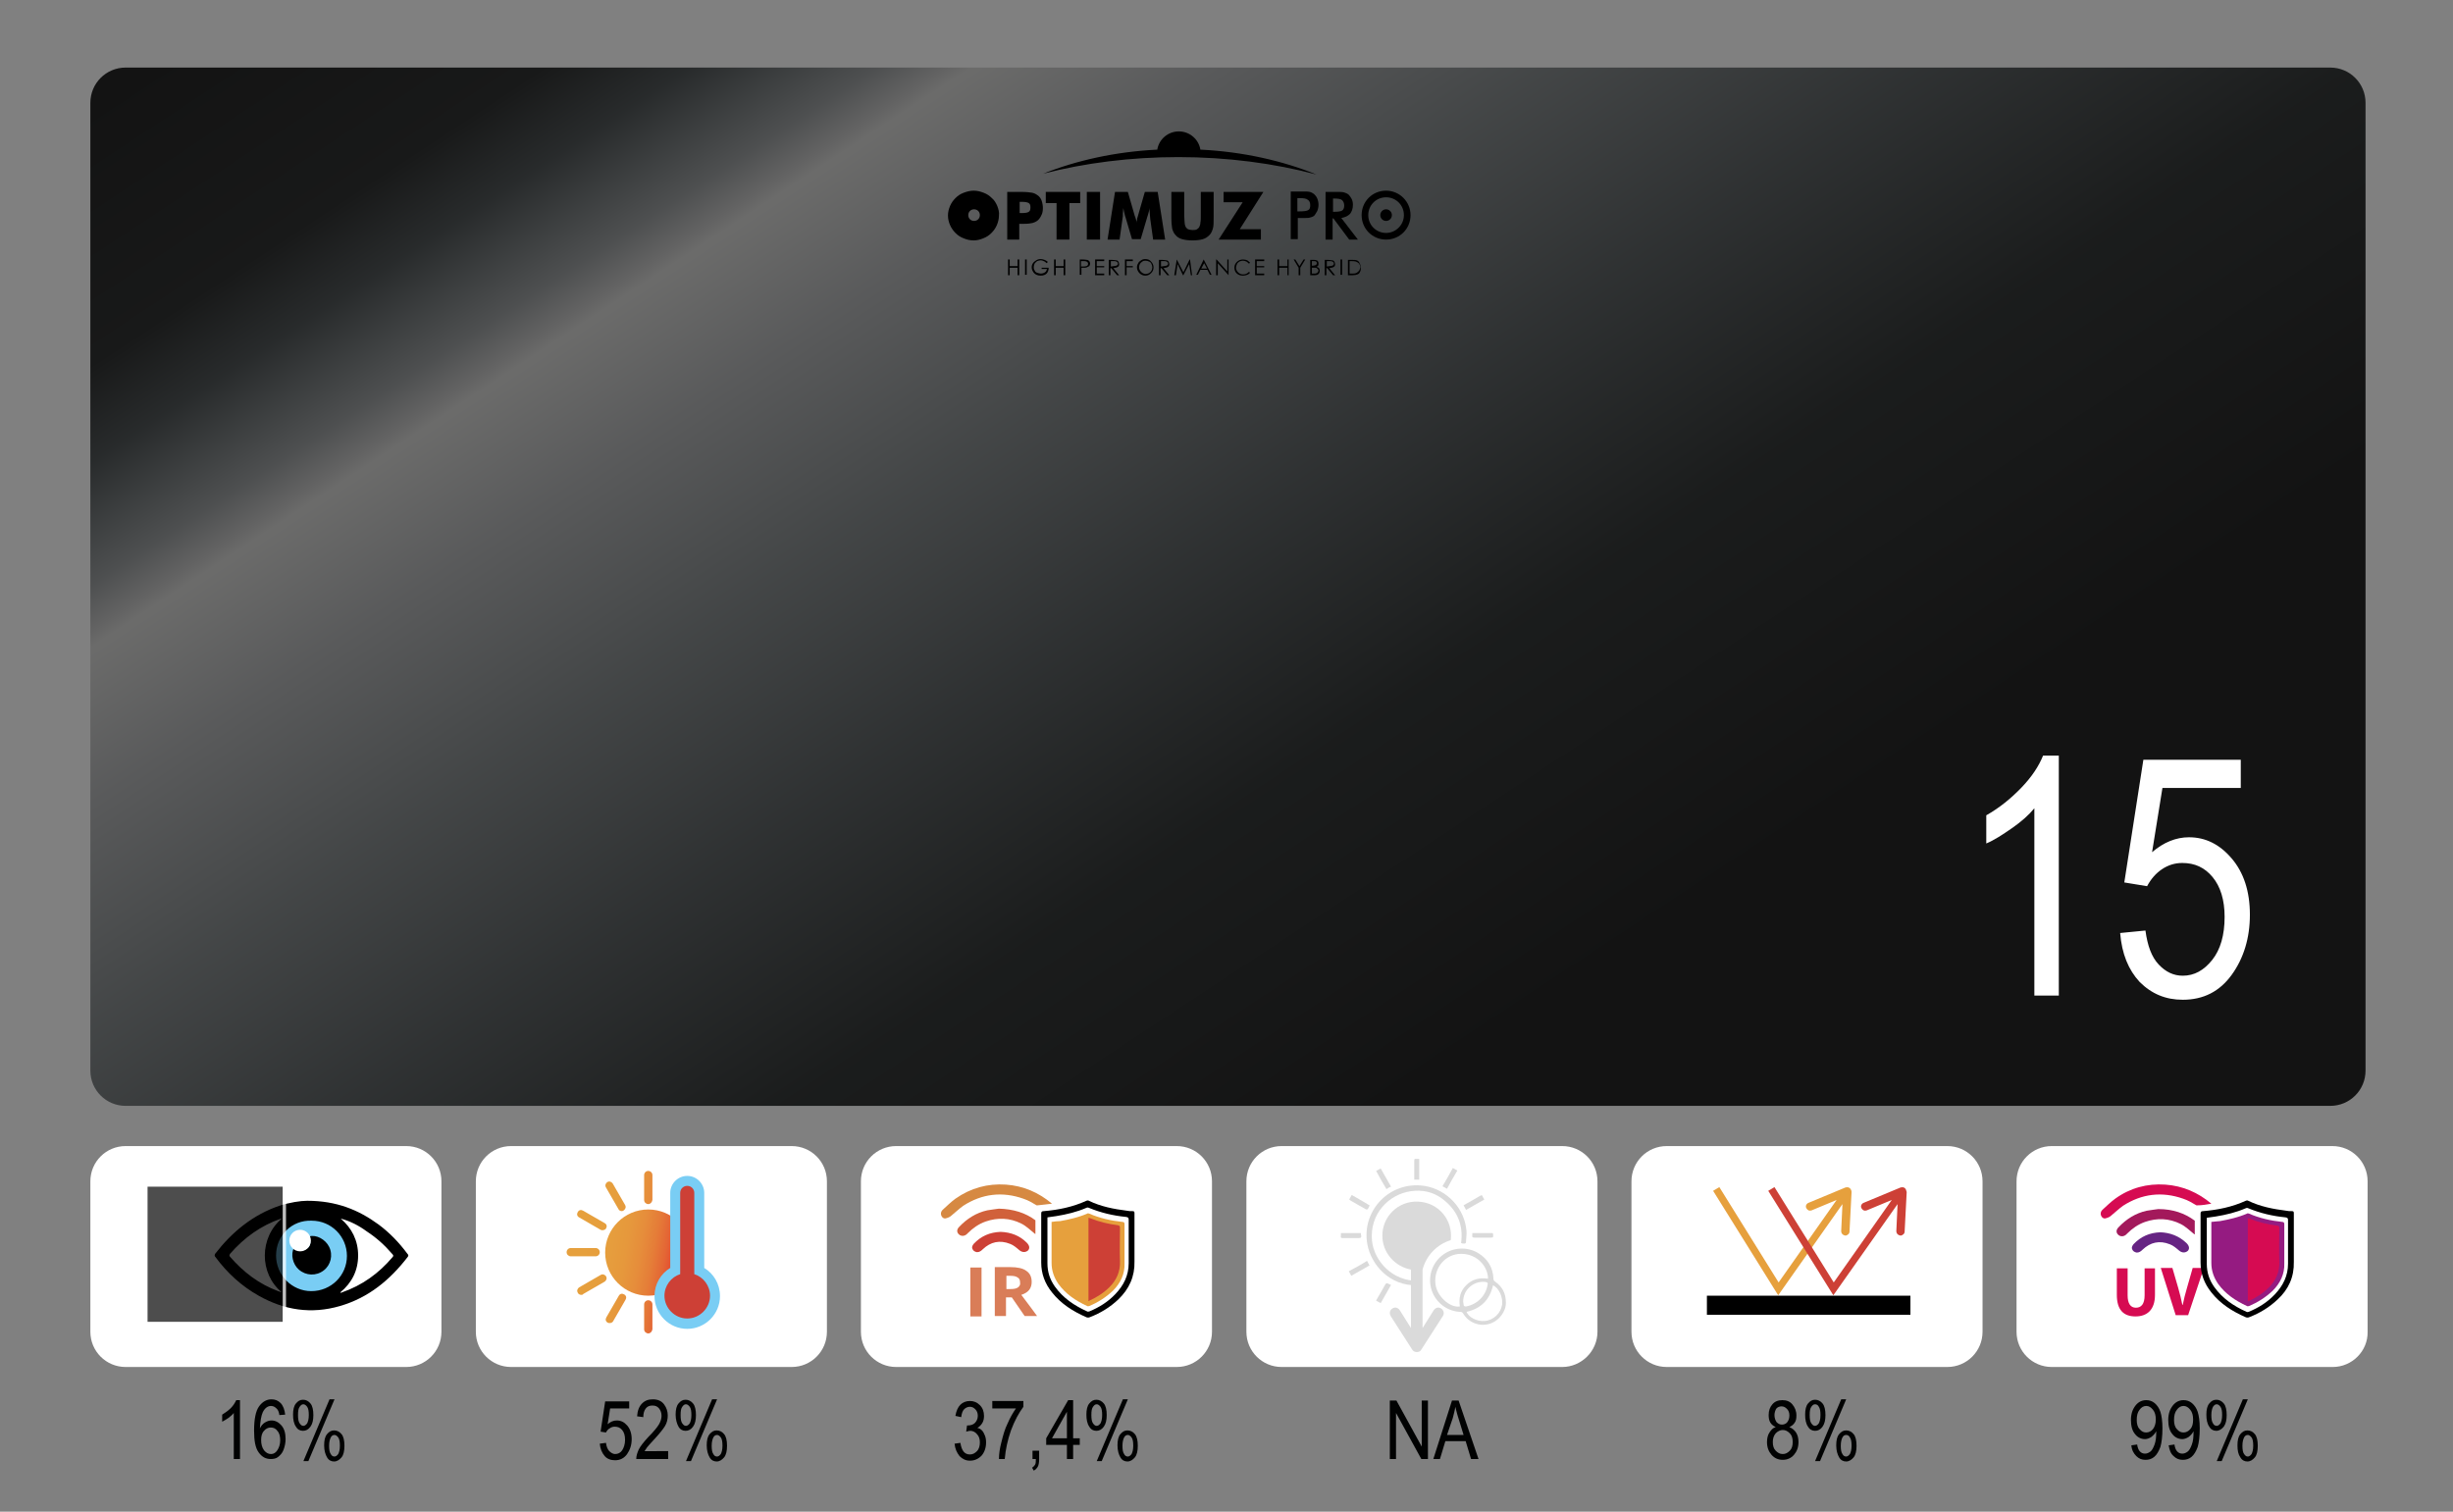 <?xml version="1.0" encoding="utf-8"?>
<!-- Generator: Adobe Illustrator 28.0.0, SVG Export Plug-In . SVG Version: 6.00 Build 0)  -->
<svg version="1.1" id="Laag_1" xmlns="http://www.w3.org/2000/svg" xmlns:xlink="http://www.w3.org/1999/xlink" x="0px" y="0px"
	 viewBox="0 0 591.8 364.7" style="enable-background:new 0 0 591.8 364.7;" xml:space="preserve">
<rect x="0" y="0" width="591.8" height="364.7" fill="#808080" stroke="none"/>
<style type="text/css">
	.st0{fill:#FFFFFF;}
	.st1{fill:url(#SVGID_1_);}
	.st2{fill:url(#SVGID_00000028285950182995331920000005122826254073295489_);}
	.st3{fill:url(#SVGID_00000009589343145252369430000013729631175013420475_);}
	.st4{fill:url(#SVGID_00000000192756563596849860000013432256884141956484_);}
	.st5{fill:url(#SVGID_00000045594785143799688680000005381439495445738164_);}
	.st6{fill:url(#SVGID_00000078033975278754510170000016421627394131048370_);}
	.st7{fill:url(#SVGID_00000063599676430662051230000002648946220627641518_);}
	.st8{fill:url(#SVGID_00000177457594584295965800000014048316596076389003_);}
	.st9{fill:url(#SVGID_00000085249116367539509310000011254741867898130817_);}
	.st10{fill:url(#SVGID_00000057862035909432545120000000870297873514334882_);}
	.st11{fill:url(#SVGID_00000018196520977975394880000001259608007077571989_);}
	.st12{fill:url(#SVGID_00000066506642645964695620000000476298548803194301_);}
	.st13{fill:url(#SVGID_00000110433901809165580280000001150593636197889459_);}
	.st14{fill:#DADADA;}
	.st15{fill:#79CDF4;}
	.st16{opacity:0.75;}
	.st17{opacity:0.93;}
	.st18{fill:#D60B52;}
	.st19{fill:#A3195B;}
	.st20{fill:#662483;}
	.st21{fill:#951B81;}
	.st22{fill:#E6A03D;}
	.st23{fill:#CD4036;}
	.st24{opacity:0.95;fill:url(#SVGID_00000052084208549605954550000015492146944124359347_);}
	.st25{fill:url(#SVGID_00000000211580920077437700000000667874289560265913_);}
	.st26{fill:url(#SVGID_00000183952379687893190280000012533561175734062251_);}
	.st27{fill:url(#SVGID_00000105425331580545294550000012995555134231971722_);}
	.st28{fill:url(#SVGID_00000026126962408675565440000013911098657629310124_);}
	.st29{fill:url(#SVGID_00000183933304111371604220000014452670578236029615_);}
	.st30{fill:url(#SVGID_00000147180826961318912390000013429421069149339808_);}
	.st31{fill:url(#SVGID_00000072988871891296172190000007113707039963033516_);}
	.st32{fill:url(#SVGID_00000000185857951865425740000005170098032209609150_);}
	.st33{fill:#D97D58;}
	.st34{fill:#D68942;}
	.st35{fill:#D1613B;}
	.st36{opacity:0.85;fill:url(#SVGID_00000000187638744235326070000001312955854239157182_);}
	.st37{fill:#010202;}
	.st38{fill:url(#SVGID_00000047778121445171704300000003764243509104096133_);}
	.st39{fill:url(#SVGID_00000136411457325580432720000002337489048271256708_);}
	.st40{fill:url(#SVGID_00000003797714440787299690000001574231927643155619_);}
	.st41{fill:url(#SVGID_00000055677721357949545490000013807413817988823450_);}
	.st42{fill:url(#SVGID_00000011733805233485873020000002764422949917708957_);}
	.st43{fill:url(#SVGID_00000023248782636134027520000000019004852080846722_);}
	.st44{fill:url(#SVGID_00000051383437857338302960000009886697111347413134_);}
	.st45{fill:url(#SVGID_00000127730942421689382070000002613842063367286704_);}
</style>
<path class="st0" d="M376.9,329.8h-67.7c-4.7,0-8.5-3.8-8.5-8.5V285c0-4.7,3.8-8.5,8.5-8.5h67.7c4.7,0,8.5,3.8,8.5,8.5v36.3
	C385.4,326,381.5,329.8,376.9,329.8z"/>
<g>
	<path class="st14" d="M342.4,279.6c0,1.7,0,3.3,0,5c-0.4,0-0.8,0-1.2,0c0-0.2,0-0.3,0-0.5c0-1.3,0-2.7,0-4c0-0.2,0-0.3,0.1-0.5
		C341.6,279.6,342,279.6,342.4,279.6z"/>
	<path class="st14" d="M334.5,286.9c-0.9-1.5-1.7-2.9-2.5-4.4c0.4-0.2,0.7-0.4,1.1-0.6c0.8,1.5,1.7,2.9,2.5,4.4
		C335.2,286.4,334.9,286.6,334.5,286.9z"/>
	<path class="st14" d="M349.1,286.8c-0.4-0.2-0.7-0.4-1.1-0.6c0.9-1.5,1.7-2.9,2.5-4.4c0.4,0.2,0.7,0.4,1.1,0.6
		C350.7,283.9,349.9,285.3,349.1,286.8z"/>
	<path class="st14" d="M325.5,289.4c0.2-0.4,0.4-0.7,0.6-1.1c1.5,0.8,2.9,1.7,4.3,2.5c0,0.1,0,0.1,0,0.1c-0.5,1.1-0.5,1.1-1.5,0.5
		c-1-0.6-2-1.1-3-1.7C325.8,289.6,325.7,289.5,325.5,289.4z"/>
	<path class="st14" d="M329.8,304.2c0.2,0.4,0.4,0.7,0.6,1.1c-1.5,0.8-2.9,1.7-4.4,2.5c-0.2-0.4-0.4-0.7-0.6-1.1
		C326.9,305.9,328.4,305.1,329.8,304.2z"/>
	<path class="st14" d="M335.6,310c-0.8,1.5-1.7,2.9-2.5,4.4c-0.4-0.2-0.7-0.4-1.1-0.6c0.1-0.2,0.1-0.3,0.2-0.4
		c0.7-1.2,1.4-2.4,2-3.5c0.2-0.3,0.4-0.4,0.7-0.2C335.1,309.8,335.3,309.9,335.6,310z"/>
	<path class="st14" d="M353.7,291.9c-0.2-0.4-0.4-0.7-0.6-1.1c0.5-0.3,1-0.6,1.4-0.8c0.9-0.5,1.7-1,2.6-1.5c0.3-0.2,0.5-0.2,0.6,0.2
		c0.1,0.2,0.3,0.5,0.4,0.7C356.6,290.2,355.2,291.1,353.7,291.9z"/>
	<path class="st14" d="M328.3,297.5c0.2,1.2,0.2,1.2-0.9,1.2c-1.1,0-2.3,0-3.4,0c-0.5,0-0.6-0.1-0.5-0.6c0-0.2,0-0.4,0-0.6
		C325,297.5,326.7,297.5,328.3,297.5z"/>
	<path class="st14" d="M342.3,311.5c0,1.7,0,3.3,0,5c-0.4,0-0.7,0-1.1,0c0-0.2,0-0.3,0-0.5c0-1.3,0-2.6,0-3.9c0-0.5,0.1-0.7,0.6-0.6
		C341.9,311.6,342.1,311.5,342.3,311.5z"/>
	<path class="st14" d="M355.2,297.5c1.7,0,3.3,0,4.9,0c0,0.1,0.1,0.1,0.1,0.1c0.1,1,0.1,1-0.9,1c-1.2,0-2.3,0-3.5,0
		c-0.5,0-0.7-0.1-0.6-0.6C355.2,297.9,355.2,297.8,355.2,297.5z"/>
</g>
<path class="st14" d="M353.7,296.2c-0.8-5.5-5.5-9.8-11-10.2c-8-0.6-14.3,6.5-12.8,14.3c0.9,4.7,5.2,10,12.1,9.8V309
	c-6,0.1-10.5-4.7-11-9.7c-0.6-6.4,4-11.1,9.3-11.9c2.7-0.4,5.3,0.1,7.5,1.7c3.7,2.7,5.3,6.3,4.7,10.8c0.2,0,0.3,0.1,0.3,0.1
	c0.8,0.1,0.9,0,0.9-0.7C353.8,298.2,353.9,297.2,353.7,296.2z"/>
<path class="st14" d="M343.2,306.3c0.9-3.4,3.5-6.1,6.8-7.1c0.6-4.8-2.9-9.1-7.9-9.3c-4.8-0.2-8.6,3.6-8.6,8.2
	c0,4.2,3.1,7.5,6.9,8.2v14.1l-2.7-4.3c-0.2-0.3-0.5-0.5-0.8-0.6c-0.3-0.1-0.7,0-1,0.2c-0.4,0.2-0.6,0.7-0.6,1.1
	c0,0.2,0.1,0.5,0.2,0.7l5.2,8.1c0.2,0.4,0.7,0.6,1.1,0.6c0.5,0,0.9-0.2,1.1-0.6l5.2-8.1c0.4-0.6,0.2-1.4-0.4-1.8
	c-0.3-0.2-0.7-0.3-1-0.2c-0.3,0.1-0.6,0.3-0.8,0.6l-2.7,4.3L343.2,306.3C343.1,306.3,343.2,306.3,343.2,306.3z"/>
<path class="st14" d="M363.3,314.2c0.1,2.1-1.6,4.5-4,5.2c-2.4,0.7-5-0.3-6.3-2.5c-0.2-0.3-0.4-0.4-0.7-0.4
	c-3.1-0.1-5.9-2.2-6.9-5.2c-1-3.1,0-6.4,2.5-8.4c2.5-2,6-2.2,8.7-0.6c2.3,1.4,3.6,3.5,3.7,6.2c0,0.3,0.1,0.5,0.4,0.7
	C362.4,310.4,363.3,312,363.3,314.2z M359,308.5c0-2.7-2.4-6-6.5-6c-3.8,0-6.6,3.4-6.2,7.2c0.3,3,3.5,5.9,5.9,5.5
	c-0.3-2,0.1-3.7,1.5-5.1C355.2,308.6,356.9,308.2,359,308.5z M360.2,310.1c-0.8,3.5-2.9,5.6-6.4,6.4c0.5,1.3,2.6,2.4,4.4,2.2
	c2.2-0.2,3.9-1.9,4.2-4C362.6,312.9,361.6,310.7,360.2,310.1z M353,314c0,0.2,0.1,0.5,0.1,0.7c0,0.4,0.2,0.5,0.6,0.5
	c2.7-0.5,4.8-2.6,5.2-5.3c0.1-0.4-0.1-0.5-0.4-0.6C355.6,308.9,353,311.1,353,314z"/>
<linearGradient id="SVGID_1_" gradientUnits="userSpaceOnUse" x1="159.423" y1="-66.224" x2="365.757" y2="247.042">
	<stop  offset="0" style="stop-color:#000000"/>
	<stop  offset="0.142" style="stop-color:#060707"/>
	<stop  offset="0.194" style="stop-color:#191C1D"/>
	<stop  offset="0.23" style="stop-color:#313435"/>
	<stop  offset="0.26" style="stop-color:#454748"/>
	<stop  offset="0.285" style="stop-color:#5E5E5E"/>
	<stop  offset="0.294" style="stop-color:#686867"/>
	<stop  offset="0.376" style="stop-color:#535455"/>
	<stop  offset="0.497" style="stop-color:#393C3D"/>
	<stop  offset="0.63" style="stop-color:#212425"/>
	<stop  offset="0.783" style="stop-color:#090B0B"/>
	<stop  offset="1" style="stop-color:#000000"/>
</linearGradient>
<path style="opacity:0.85;fill:url(#SVGID_1_);" d="M562.2,16.3H30.3c-4.7,0-8.5,3.8-8.5,8.5v233.5c0,4.7,3.8,8.5,8.5,8.5h531.9
	c4.7,0,8.5-3.8,8.5-8.5V24.8C570.7,20.1,566.9,16.3,562.2,16.3z"/>
<path class="st0" d="M98,329.8H30.3c-4.7,0-8.5-3.8-8.5-8.5V285c0-4.7,3.8-8.5,8.5-8.5H98c4.7,0,8.5,3.8,8.5,8.5v36.3
	C106.5,326,102.7,329.8,98,329.8z"/>
<path class="st0" d="M191,329.8h-67.7c-4.7,0-8.5-3.8-8.5-8.5V285c0-4.7,3.8-8.5,8.5-8.5H191c4.7,0,8.5,3.8,8.5,8.5v36.3
	C199.5,326,195.7,329.8,191,329.8z"/>
<path class="st0" d="M469.8,329.8h-67.7c-4.7,0-8.5-3.8-8.5-8.5V285c0-4.7,3.8-8.5,8.5-8.5h67.7c4.7,0,8.5,3.8,8.5,8.5v36.3
	C478.3,326,474.5,329.8,469.8,329.8z"/>
<path class="st0" d="M562.8,329.8H495c-4.7,0-8.5-3.8-8.5-8.5V285c0-4.7,3.8-8.5,8.5-8.5h67.7c4.7,0,8.5,3.8,8.5,8.5v36.3
	C571.3,326,567.4,329.8,562.8,329.8z"/>
<g>
	<g>
		<path class="st37" d="M57.8,352h-1.4v-11.1c-0.3,0.4-0.8,0.8-1.3,1.2c-0.6,0.4-1.1,0.7-1.5,0.9v-1.7c0.8-0.5,1.5-1,2.1-1.6
			c0.6-0.6,1-1.3,1.3-1.9h0.9V352z"/>
		<path class="st37" d="M68.8,341.3l-1.4,0.1c-0.1-0.7-0.3-1.2-0.6-1.5c-0.4-0.4-0.8-0.7-1.4-0.7c-0.8,0-1.5,0.5-2,1.5
			c-0.4,0.9-0.6,2.2-0.7,3.9c0.3-0.6,0.7-1.1,1.2-1.4c0.5-0.3,1-0.5,1.6-0.5c0.9,0,1.7,0.4,2.4,1.2s1,1.9,1,3.3
			c0,0.9-0.2,1.8-0.5,2.6c-0.3,0.8-0.8,1.3-1.3,1.7c-0.5,0.4-1.1,0.5-1.8,0.5c-1.2,0-2.1-0.5-2.9-1.6c-0.8-1.1-1.1-2.8-1.1-5.3
			c0-2.7,0.4-4.7,1.2-5.8s1.8-1.7,3-1.7c0.9,0,1.6,0.3,2.2,0.9S68.7,340.2,68.8,341.3z M63,347.4c0,1,0.2,1.8,0.7,2.5
			c0.5,0.6,1,0.9,1.7,0.9c0.6,0,1.1-0.3,1.5-0.9c0.4-0.6,0.7-1.4,0.7-2.4c0-1-0.2-1.8-0.7-2.3c-0.4-0.6-1-0.8-1.6-0.8
			c-0.6,0-1.2,0.3-1.6,0.8C63.2,345.7,63,346.5,63,347.4z"/>
		<path class="st37" d="M70.7,341.3c0-1.2,0.2-2.1,0.7-2.7s1-0.9,1.7-0.9c0.7,0,1.3,0.3,1.8,0.9s0.7,1.6,0.7,2.8
			c0,1.2-0.2,2.1-0.7,2.8s-1.1,1-1.8,1c-0.7,0-1.3-0.3-1.7-1C70.9,343.5,70.7,342.5,70.7,341.3z M73.2,338.8c-0.4,0-0.6,0.2-0.9,0.6
			s-0.4,1-0.4,2c0,0.9,0.1,1.6,0.4,2s0.5,0.6,0.9,0.6c0.3,0,0.6-0.2,0.9-0.6c0.2-0.4,0.4-1,0.4-2c0-0.9-0.1-1.6-0.4-2
			C73.8,339,73.5,338.8,73.2,338.8z M73.2,352.5l6.3-14.9h1.2l-6.3,14.9H73.2z M78.2,348.7c0-1.2,0.2-2.1,0.7-2.7s1-0.9,1.7-0.9
			c0.7,0,1.3,0.3,1.8,0.9c0.5,0.6,0.7,1.6,0.7,2.8c0,1.2-0.2,2.2-0.7,2.8c-0.5,0.6-1.1,1-1.8,1c-0.7,0-1.3-0.3-1.7-1
			S78.2,350,78.2,348.7z M80.7,346.2c-0.4,0-0.7,0.2-0.9,0.6c-0.2,0.4-0.4,1-0.4,2c0,0.9,0.1,1.6,0.4,2c0.2,0.4,0.5,0.6,0.9,0.6
			c0.3,0,0.6-0.2,0.9-0.6c0.2-0.4,0.4-1,0.4-2c0-0.9-0.1-1.6-0.4-2C81.3,346.4,81,346.2,80.7,346.2z"/>
	</g>
</g>
<g>
	<g>
		<path class="st37" d="M144.7,348.3l1.5-0.2c0.1,0.9,0.4,1.6,0.8,2c0.4,0.4,0.9,0.7,1.4,0.7c0.7,0,1.3-0.3,1.7-0.9s0.7-1.5,0.7-2.5
			c0-1-0.2-1.8-0.7-2.4c-0.5-0.6-1.1-0.8-1.8-0.8c-0.4,0-0.8,0.1-1.2,0.4c-0.4,0.2-0.7,0.6-0.9,1l-1.3-0.2l1.1-7.3h5.8v1.7h-4.6
			l-0.6,3.8c0.7-0.6,1.4-0.9,2.2-0.9c1,0,1.8,0.4,2.5,1.2c0.7,0.8,1.1,1.9,1.1,3.3c0,1.4-0.4,2.6-1.1,3.6c-0.7,1-1.7,1.5-2.9,1.5
			c-1,0-1.9-0.3-2.5-1C145.2,350.5,144.8,349.5,144.7,348.3z"/>
		<path class="st37" d="M161.2,350.3v1.7h-7.7c0-0.7,0.2-1.4,0.6-2.3c0.4-0.8,1.2-1.8,2.3-3c1.3-1.3,2.2-2.4,2.6-3.1
			c0.4-0.7,0.6-1.4,0.6-2c0-0.7-0.2-1.3-0.6-1.8c-0.4-0.5-0.9-0.7-1.6-0.7c-0.7,0-1.2,0.2-1.6,0.7c-0.4,0.5-0.6,1.2-0.6,2.1
			l-1.5-0.2c0.1-1.4,0.5-2.4,1.2-3.1c0.7-0.7,1.5-1,2.6-1c1.2,0,2.1,0.4,2.7,1.2c0.6,0.8,0.9,1.7,0.9,2.7c0,0.9-0.2,1.8-0.7,2.6
			c-0.5,0.8-1.4,1.9-2.7,3.3c-0.8,0.9-1.4,1.5-1.6,1.8s-0.4,0.6-0.6,0.9H161.2z"/>
		<path class="st37" d="M163,341.3c0-1.2,0.2-2.1,0.7-2.7s1-0.9,1.7-0.9c0.7,0,1.3,0.3,1.8,0.9s0.7,1.6,0.7,2.8
			c0,1.2-0.2,2.1-0.7,2.8s-1.1,1-1.8,1c-0.7,0-1.3-0.3-1.7-1C163.3,343.5,163,342.5,163,341.3z M165.5,338.8c-0.4,0-0.6,0.2-0.9,0.6
			s-0.4,1-0.4,2c0,0.9,0.1,1.6,0.4,2s0.5,0.6,0.9,0.6c0.3,0,0.6-0.2,0.9-0.6c0.2-0.4,0.4-1,0.4-2c0-0.9-0.1-1.6-0.4-2
			C166.1,339,165.8,338.8,165.5,338.8z M165.5,352.5l6.3-14.9h1.2l-6.3,14.9H165.5z M170.5,348.7c0-1.2,0.2-2.1,0.7-2.7
			s1-0.9,1.7-0.9c0.7,0,1.3,0.3,1.8,0.9c0.5,0.6,0.7,1.6,0.7,2.8c0,1.2-0.2,2.2-0.7,2.8c-0.5,0.6-1.1,1-1.8,1c-0.7,0-1.3-0.3-1.7-1
			S170.5,350,170.5,348.7z M173,346.2c-0.4,0-0.7,0.2-0.9,0.6c-0.2,0.4-0.4,1-0.4,2c0,0.9,0.1,1.6,0.4,2c0.2,0.4,0.5,0.6,0.9,0.6
			c0.3,0,0.6-0.2,0.9-0.6c0.2-0.4,0.4-1,0.4-2c0-0.9-0.1-1.6-0.4-2C173.6,346.4,173.3,346.2,173,346.2z"/>
	</g>
</g>
<g>
	<g>
		<path class="st37" d="M230.3,348.3l1.4-0.2c0.3,1.9,1,2.8,2.3,2.8c0.7,0,1.2-0.3,1.7-0.8s0.7-1.3,0.7-2.1c0-0.8-0.2-1.5-0.7-2
			c-0.4-0.5-1-0.8-1.6-0.8c-0.3,0-0.6,0.1-1,0.2l0.2-1.5l0.2,0c0.7,0,1.3-0.2,1.7-0.6s0.7-1,0.7-1.7c0-0.7-0.2-1.2-0.6-1.6
			c-0.4-0.4-0.8-0.6-1.3-0.6c-0.5,0-1,0.2-1.4,0.6c-0.4,0.4-0.6,1.1-0.7,1.9l-1.4-0.3c0.2-1.2,0.6-2.1,1.2-2.7
			c0.6-0.6,1.4-0.9,2.3-0.9c0.9,0,1.7,0.3,2.4,1c0.7,0.7,1,1.6,1,2.6c0,0.6-0.1,1.2-0.4,1.7c-0.3,0.5-0.7,0.9-1.2,1.2
			c0.5,0.1,0.8,0.3,1.1,0.6s0.5,0.7,0.7,1.2c0.2,0.5,0.3,1,0.3,1.7c0,1.3-0.4,2.4-1.1,3.2c-0.8,0.8-1.7,1.2-2.8,1.2
			c-1,0-1.8-0.4-2.5-1.1C230.8,350.4,230.4,349.5,230.3,348.3z"/>
		<path class="st37" d="M239.4,339.7V338h7.5v1.4c-1.1,1.5-2.1,3.3-3,5.7c-0.8,2.3-1.3,4.6-1.5,6.9H241c0-1.2,0.2-2.6,0.6-4.1
			c0.4-1.6,0.8-3.1,1.5-4.5c0.6-1.4,1.3-2.6,2-3.6H239.4z"/>
		<path class="st37" d="M249.1,352v-2h1.6v2c0,0.8-0.1,1.4-0.3,1.8c-0.2,0.4-0.6,0.8-1,1l-0.4-0.7c0.3-0.2,0.5-0.4,0.7-0.7
			s0.2-0.8,0.2-1.4H249.1z"/>
		<path class="st37" d="M257.4,352v-3.4h-5V347l5.3-9.2h1.2v9.2h1.6v1.6h-1.6v3.4H257.4z M257.4,347v-6.4l-3.6,6.4H257.4z"/>
		<path class="st37" d="M262.1,341.3c0-1.2,0.2-2.1,0.7-2.7s1-0.9,1.7-0.9c0.7,0,1.3,0.3,1.8,0.9s0.7,1.6,0.7,2.8
			c0,1.2-0.2,2.1-0.7,2.8s-1.1,1-1.8,1c-0.7,0-1.3-0.3-1.7-1C262.3,343.5,262.1,342.5,262.1,341.3z M264.6,338.8
			c-0.4,0-0.6,0.2-0.9,0.6s-0.4,1-0.4,2c0,0.9,0.1,1.6,0.4,2s0.5,0.6,0.9,0.6c0.3,0,0.6-0.2,0.9-0.6c0.2-0.4,0.4-1,0.4-2
			c0-0.9-0.1-1.6-0.4-2C265.2,339,264.9,338.8,264.6,338.8z M264.6,352.5l6.3-14.9h1.2l-6.3,14.9H264.6z M269.6,348.7
			c0-1.2,0.2-2.1,0.7-2.7s1-0.9,1.7-0.9c0.7,0,1.3,0.3,1.8,0.9c0.5,0.6,0.7,1.6,0.7,2.8c0,1.2-0.2,2.2-0.7,2.8c-0.5,0.6-1.1,1-1.8,1
			c-0.7,0-1.3-0.3-1.7-1S269.6,350,269.6,348.7z M272.1,346.2c-0.4,0-0.7,0.2-0.9,0.6c-0.2,0.4-0.4,1-0.4,2c0,0.9,0.1,1.6,0.4,2
			c0.2,0.4,0.5,0.6,0.9,0.6c0.3,0,0.6-0.2,0.9-0.6c0.2-0.4,0.4-1,0.4-2c0-0.9-0.1-1.6-0.4-2C272.7,346.4,272.4,346.2,272.1,346.2z"
			/>
	</g>
</g>
<g>
	<g>
		<path class="st37" d="M335.3,352v-14.1h1.6L343,349v-11.1h1.5V352h-1.6l-6.1-11.1V352H335.3z"/>
		<path class="st37" d="M345.8,352l4.5-14.1h1.6l4.8,14.1h-1.8l-1.3-4.3h-4.9l-1.3,4.3H345.8z M349.1,346.2h4l-1.2-3.9
			c-0.4-1.2-0.6-2.2-0.8-2.9c-0.1,0.9-0.4,1.8-0.6,2.7L349.1,346.2z"/>
	</g>
</g>
<g>
	<g>
		<path class="st37" d="M428.4,344.3c-0.6-0.3-1-0.6-1.3-1.1c-0.3-0.5-0.4-1.1-0.4-1.8c0-1.1,0.3-1.9,0.9-2.6s1.4-1,2.4-1
			c1,0,1.8,0.3,2.4,1s1,1.6,1,2.7c0,0.7-0.1,1.3-0.4,1.7c-0.3,0.5-0.7,0.8-1.3,1.1c0.7,0.3,1.2,0.7,1.6,1.3c0.4,0.6,0.6,1.4,0.6,2.3
			c0,1.3-0.4,2.3-1.1,3.1s-1.6,1.2-2.7,1.2c-1.1,0-2-0.4-2.7-1.2s-1.1-1.8-1.1-3.1c0-0.9,0.2-1.7,0.6-2.3S427.7,344.5,428.4,344.3z
			 M427.7,347.9c0,0.9,0.2,1.6,0.7,2.1c0.5,0.5,1,0.8,1.7,0.8c0.7,0,1.2-0.3,1.7-0.8c0.5-0.5,0.7-1.2,0.7-2.1c0-0.9-0.2-1.6-0.7-2.1
			c-0.5-0.5-1-0.8-1.7-0.8c-0.6,0-1.2,0.3-1.7,0.8C427.9,346.4,427.7,347.1,427.7,347.9z M428.1,341.4c0,0.7,0.2,1.2,0.5,1.7
			c0.4,0.4,0.8,0.6,1.3,0.6c0.5,0,1-0.2,1.3-0.6s0.5-0.9,0.5-1.6c0-0.7-0.2-1.2-0.6-1.6c-0.4-0.4-0.8-0.6-1.3-0.6s-1,0.2-1.3,0.6
			C428.3,340.3,428.1,340.8,428.1,341.4z"/>
		<path class="st37" d="M435.5,341.3c0-1.2,0.2-2.1,0.7-2.7s1-0.9,1.7-0.9c0.7,0,1.3,0.3,1.8,0.9s0.7,1.6,0.7,2.8
			c0,1.2-0.2,2.1-0.7,2.8s-1.1,1-1.8,1c-0.7,0-1.3-0.3-1.7-1C435.7,343.5,435.5,342.5,435.5,341.3z M437.9,338.8
			c-0.4,0-0.6,0.2-0.9,0.6s-0.4,1-0.4,2c0,0.9,0.1,1.6,0.4,2s0.5,0.6,0.9,0.6c0.3,0,0.6-0.2,0.9-0.6c0.2-0.4,0.4-1,0.4-2
			c0-0.9-0.1-1.6-0.4-2C438.6,339,438.3,338.8,437.9,338.8z M437.9,352.5l6.3-14.9h1.2l-6.3,14.9H437.9z M443,348.7
			c0-1.2,0.2-2.1,0.7-2.7s1-0.9,1.7-0.9c0.7,0,1.3,0.3,1.8,0.9c0.5,0.6,0.7,1.6,0.7,2.8c0,1.2-0.2,2.2-0.7,2.8c-0.5,0.6-1.1,1-1.8,1
			c-0.7,0-1.3-0.3-1.7-1S443,350,443,348.7z M445.4,346.2c-0.4,0-0.7,0.2-0.9,0.6c-0.2,0.4-0.4,1-0.4,2c0,0.9,0.1,1.6,0.4,2
			c0.2,0.4,0.5,0.6,0.9,0.6c0.3,0,0.6-0.2,0.9-0.6c0.2-0.4,0.4-1,0.4-2c0-0.9-0.1-1.6-0.4-2C446.1,346.4,445.8,346.2,445.4,346.2z"
			/>
	</g>
</g>
<g>
	<g>
		<path class="st37" d="M514.2,348.7l1.4-0.2c0.2,1.5,0.9,2.2,1.9,2.2c0.5,0,0.9-0.2,1.3-0.5c0.4-0.3,0.7-0.9,1-1.7
			c0.3-0.8,0.4-1.8,0.4-2.9v-0.3c-0.3,0.6-0.7,1-1.2,1.4c-0.5,0.3-1,0.5-1.5,0.5c-0.9,0-1.8-0.4-2.4-1.2c-0.7-0.8-1-2-1-3.4
			c0-1.5,0.4-2.6,1.1-3.5c0.7-0.9,1.6-1.3,2.6-1.3c0.7,0,1.4,0.2,2,0.7c0.6,0.5,1.1,1.2,1.4,2.1c0.3,0.9,0.5,2.3,0.5,4
			c0,1.9-0.2,3.5-0.5,4.5c-0.4,1.1-0.9,1.9-1.5,2.4c-0.6,0.5-1.3,0.7-2.1,0.7c-0.9,0-1.6-0.3-2.2-0.9S514.3,349.9,514.2,348.7z
			 M520.1,342.5c0-1-0.2-1.8-0.7-2.4c-0.5-0.6-1-0.9-1.6-0.9c-0.6,0-1.2,0.3-1.6,0.9c-0.5,0.6-0.7,1.4-0.7,2.5
			c0,0.9,0.2,1.7,0.7,2.2c0.5,0.6,1,0.8,1.6,0.8c0.6,0,1.2-0.3,1.6-0.8C519.8,344.3,520.1,343.5,520.1,342.5z"/>
		<path class="st37" d="M523.2,348.7l1.4-0.2c0.2,1.5,0.9,2.2,1.9,2.2c0.5,0,0.9-0.2,1.3-0.5c0.4-0.3,0.7-0.9,1-1.7
			c0.3-0.8,0.4-1.8,0.4-2.9v-0.3c-0.3,0.6-0.7,1-1.2,1.4c-0.5,0.3-1,0.5-1.5,0.5c-0.9,0-1.8-0.4-2.4-1.2c-0.7-0.8-1-2-1-3.4
			c0-1.5,0.4-2.6,1.1-3.5c0.7-0.9,1.6-1.3,2.6-1.3c0.7,0,1.4,0.2,2,0.7s1.1,1.2,1.4,2.1c0.3,0.9,0.5,2.3,0.5,4
			c0,1.9-0.2,3.5-0.5,4.5c-0.4,1.1-0.9,1.9-1.5,2.4s-1.3,0.7-2.1,0.7c-0.9,0-1.6-0.3-2.2-0.9C523.7,350.7,523.4,349.9,523.2,348.7z
			 M529.1,342.5c0-1-0.2-1.8-0.7-2.4c-0.5-0.6-1-0.9-1.6-0.9c-0.6,0-1.2,0.3-1.6,0.9c-0.5,0.6-0.7,1.4-0.7,2.5
			c0,0.9,0.2,1.7,0.7,2.2c0.5,0.6,1,0.8,1.6,0.8c0.6,0,1.2-0.3,1.6-0.8C528.9,344.3,529.1,343.5,529.1,342.5z"/>
		<path class="st37" d="M532.3,341.3c0-1.2,0.2-2.1,0.7-2.7s1-0.9,1.7-0.9c0.7,0,1.3,0.3,1.8,0.9c0.5,0.6,0.7,1.6,0.7,2.8
			c0,1.2-0.2,2.1-0.7,2.8c-0.5,0.6-1.1,1-1.8,1c-0.7,0-1.3-0.3-1.7-1C532.5,343.5,532.3,342.5,532.3,341.3z M534.8,338.8
			c-0.4,0-0.6,0.2-0.9,0.6c-0.2,0.4-0.4,1-0.4,2c0,0.9,0.1,1.6,0.4,2c0.2,0.4,0.5,0.6,0.9,0.6c0.3,0,0.6-0.2,0.9-0.6
			c0.2-0.4,0.4-1,0.4-2c0-0.9-0.1-1.6-0.4-2C535.4,339,535.1,338.8,534.8,338.8z M534.8,352.5l6.3-14.9h1.2l-6.3,14.9H534.8z
			 M539.8,348.7c0-1.2,0.2-2.1,0.7-2.7s1-0.9,1.7-0.9c0.7,0,1.3,0.3,1.8,0.9c0.5,0.6,0.7,1.6,0.7,2.8c0,1.2-0.2,2.2-0.7,2.8
			c-0.5,0.6-1.1,1-1.8,1c-0.7,0-1.3-0.3-1.7-1C540,350.9,539.8,350,539.8,348.7z M542.3,346.2c-0.4,0-0.7,0.2-0.9,0.6
			c-0.2,0.4-0.4,1-0.4,2c0,0.9,0.1,1.6,0.4,2s0.5,0.6,0.9,0.6c0.3,0,0.6-0.2,0.9-0.6c0.2-0.4,0.4-1,0.4-2c0-0.9-0.1-1.6-0.4-2
			C542.9,346.4,542.6,346.2,542.3,346.2z"/>
	</g>
</g>
<g>
	<g>
		<circle class="st15" cx="75.6" cy="302.8" r="10.3"/>
		<path class="st0" d="M54,302.9c-0.5-0.7,9.2-9.5,15.6-9.6c0,0-4.4,4.1-4.4,7.6c0,3.5,6.8,12.8,6.3,12.7
			C70.9,313.6,59.6,311.6,54,302.9z"/>
		<path class="st0" d="M97,303.3c0.5-0.7-9.2-9.5-15.6-9.6c0,0,4.4,4.1,4.4,7.6c0,3.5-6.8,12.8-6.3,12.7S91.4,312,97,303.3z"/>
		<g>
			<path d="M74.1,289.7c7.1,0,12.4,2.2,17.2,5.7c2.7,2,5,4.4,7,7.1c0.2,0.2,0.3,0.4,0.1,0.7c-4.3,5.6-9.5,9.9-16.4,11.9
				c-6.9,2-13.4,1-19.6-2.5c-4.1-2.3-7.6-5.5-10.4-9.3c-0.2-0.2-0.3-0.4-0.1-0.8c4.1-5.3,9.1-9.4,15.5-11.6
				C69.9,290.1,72.5,289.7,74.1,289.7z M66.6,302.9c0,4.7,3.8,8.6,8.5,8.6c4.8,0,8.6-3.8,8.6-8.5c0-4.7-3.8-8.5-8.5-8.5
				C70.4,294.3,66.6,298.1,66.6,302.9z M82.2,294c2.7,2.3,4.2,5.3,4.2,8.9c0,3.6-1.5,6.6-4.3,8.9c0.1,0,0.1,0.1,0.1,0.1
				c0.1,0,0.2,0,0.3-0.1c4.9-1.7,8.9-4.6,12.2-8.5c0.3-0.3,0.2-0.5-0.1-0.8c-1.8-2.1-3.8-3.9-6.1-5.4
				C86.6,295.7,84.5,294.6,82.2,294z M68.1,293.9c-0.1,0-0.2,0.1-0.3,0.1c-4.9,1.7-8.9,4.6-12.3,8.5c-0.2,0.3-0.2,0.5,0,0.7
				c3.2,3.7,7,6.6,11.6,8.3c0.3,0.1,0.6,0.2,0.9,0.3C62.5,307.3,62.5,298.5,68.1,293.9z"/>
			<path d="M74.6,298.3c1.7-0.5,3.9,0.7,4.8,2.5c1,2,0.4,4.4-1.3,5.7c-1.8,1.4-4.3,1.3-6-0.2c-1.5-1.3-2-3.7-1.2-5.2
				c1.3,0.8,2.3,0.8,3.2,0.1C74.9,300.7,75.1,299.7,74.6,298.3z"/>
		</g>
		<g class="st16">
			<rect x="35.3" y="285.9" class="st17" width="33.3" height="33.3"/>
			<path class="st0" d="M68.9,319.5H35v-34h34V319.5z M35.6,318.9h32.6v-32.6H35.6V318.9z"/>
		</g>
		<circle class="st0" cx="72.4" cy="299.3" r="2.6"/>
	</g>
	<g>
		<g>
			
				<linearGradient id="SVGID_00000098921750866840931890000001107795216915069571_" gradientUnits="userSpaceOnUse" x1="140.323" y1="299.621" x2="164.341" y2="303.442">
				<stop  offset="0" style="stop-color:#E6A03D"/>
				<stop  offset="0.274" style="stop-color:#E69E3D"/>
				<stop  offset="0.446" style="stop-color:#E6983C"/>
				<stop  offset="0.589" style="stop-color:#E68D3B"/>
				<stop  offset="0.717" style="stop-color:#E57D38"/>
				<stop  offset="0.834" style="stop-color:#E46635"/>
				<stop  offset="0.942" style="stop-color:#E34730"/>
				<stop  offset="1" style="stop-color:#E3312D"/>
			</linearGradient>
			<circle style="fill:url(#SVGID_00000098921750866840931890000001107795216915069571_);" cx="156.4" cy="302.2" r="10.4"/>
			
				<linearGradient id="SVGID_00000166645827395205692600000007648262826690917772_" gradientUnits="userSpaceOnUse" x1="142.748" y1="284.38" x2="166.765" y2="288.201">
				<stop  offset="0" style="stop-color:#E6A03D"/>
				<stop  offset="0.274" style="stop-color:#E69E3D"/>
				<stop  offset="0.446" style="stop-color:#E6983C"/>
				<stop  offset="0.589" style="stop-color:#E68D3B"/>
				<stop  offset="0.717" style="stop-color:#E57D38"/>
				<stop  offset="0.834" style="stop-color:#E46635"/>
				<stop  offset="0.942" style="stop-color:#E34730"/>
				<stop  offset="1" style="stop-color:#E3312D"/>
			</linearGradient>
			<path style="fill:url(#SVGID_00000166645827395205692600000007648262826690917772_);" d="M156.4,290.5c-0.5,0-1-0.4-1-1v-6
				c0-0.5,0.4-1,1-1c0.5,0,1,0.4,1,1v6C157.3,290.1,156.9,290.5,156.4,290.5z"/>
			
				<linearGradient id="SVGID_00000175313279884888383320000009938838154498206098_" gradientUnits="userSpaceOnUse" x1="142.23" y1="287.634" x2="166.248" y2="291.455">
				<stop  offset="0" style="stop-color:#E6A03D"/>
				<stop  offset="0.274" style="stop-color:#E69E3D"/>
				<stop  offset="0.446" style="stop-color:#E6983C"/>
				<stop  offset="0.589" style="stop-color:#E68D3B"/>
				<stop  offset="0.717" style="stop-color:#E57D38"/>
				<stop  offset="0.834" style="stop-color:#E46635"/>
				<stop  offset="0.942" style="stop-color:#E34730"/>
				<stop  offset="1" style="stop-color:#E3312D"/>
			</linearGradient>
			<path style="fill:url(#SVGID_00000175313279884888383320000009938838154498206098_);" d="M150,292.2c-0.3,0-0.7-0.2-0.8-0.5
				l-3-5.2c-0.3-0.5-0.1-1,0.3-1.3c0.5-0.3,1-0.1,1.3,0.3l3,5.2c0.3,0.5,0.1,1-0.3,1.3C150.4,292.1,150.2,292.2,150,292.2z"/>
			
				<linearGradient id="SVGID_00000060721523295427097150000007985388454749374876_" gradientUnits="userSpaceOnUse" x1="141.202" y1="294.1" x2="165.219" y2="297.921">
				<stop  offset="0" style="stop-color:#E6A03D"/>
				<stop  offset="0.274" style="stop-color:#E69E3D"/>
				<stop  offset="0.446" style="stop-color:#E6983C"/>
				<stop  offset="0.589" style="stop-color:#E68D3B"/>
				<stop  offset="0.717" style="stop-color:#E57D38"/>
				<stop  offset="0.834" style="stop-color:#E46635"/>
				<stop  offset="0.942" style="stop-color:#E34730"/>
				<stop  offset="1" style="stop-color:#E3312D"/>
			</linearGradient>
			<path style="fill:url(#SVGID_00000060721523295427097150000007985388454749374876_);" d="M145.4,296.8c-0.2,0-0.3,0-0.5-0.1
				l-5.2-3c-0.5-0.3-0.6-0.8-0.3-1.3c0.3-0.5,0.8-0.6,1.3-0.3l5.2,3c0.5,0.3,0.6,0.8,0.3,1.3C146.1,296.6,145.7,296.8,145.4,296.8z"
				/>
			
				<linearGradient id="SVGID_00000124135074886090573420000004704962095339215003_" gradientUnits="userSpaceOnUse" x1="139.938" y1="302.045" x2="163.955" y2="305.866">
				<stop  offset="0" style="stop-color:#E6A03D"/>
				<stop  offset="0.274" style="stop-color:#E69E3D"/>
				<stop  offset="0.446" style="stop-color:#E6983C"/>
				<stop  offset="0.589" style="stop-color:#E68D3B"/>
				<stop  offset="0.717" style="stop-color:#E57D38"/>
				<stop  offset="0.834" style="stop-color:#E46635"/>
				<stop  offset="0.942" style="stop-color:#E34730"/>
				<stop  offset="1" style="stop-color:#E3312D"/>
			</linearGradient>
			<path style="fill:url(#SVGID_00000124135074886090573420000004704962095339215003_);" d="M143.7,303.1h-6c-0.5,0-1-0.4-1-1
				c0-0.5,0.4-1,1-1h6c0.5,0,1,0.4,1,1C144.7,302.7,144.2,303.1,143.7,303.1z"/>
			
				<linearGradient id="SVGID_00000103235229125562483240000001499571343877718959_" gradientUnits="userSpaceOnUse" x1="138.777" y1="309.341" x2="162.794" y2="313.162">
				<stop  offset="0" style="stop-color:#E6A03D"/>
				<stop  offset="0.274" style="stop-color:#E69E3D"/>
				<stop  offset="0.446" style="stop-color:#E6983C"/>
				<stop  offset="0.589" style="stop-color:#E68D3B"/>
				<stop  offset="0.717" style="stop-color:#E57D38"/>
				<stop  offset="0.834" style="stop-color:#E46635"/>
				<stop  offset="0.942" style="stop-color:#E34730"/>
				<stop  offset="1" style="stop-color:#E3312D"/>
			</linearGradient>
			<path style="fill:url(#SVGID_00000103235229125562483240000001499571343877718959_);" d="M140.2,312.4c-0.3,0-0.7-0.2-0.8-0.5
				c-0.3-0.5-0.1-1,0.3-1.3l5.2-3c0.5-0.3,1-0.1,1.3,0.3c0.3,0.5,0.1,1-0.3,1.3l-5.2,3C140.6,312.4,140.4,312.4,140.2,312.4z"/>
			
				<linearGradient id="SVGID_00000106125609980566109180000001099164473372406914_" gradientUnits="userSpaceOnUse" x1="138.031" y1="314.032" x2="162.048" y2="317.853">
				<stop  offset="0" style="stop-color:#E6A03D"/>
				<stop  offset="0.274" style="stop-color:#E69E3D"/>
				<stop  offset="0.446" style="stop-color:#E6983C"/>
				<stop  offset="0.589" style="stop-color:#E68D3B"/>
				<stop  offset="0.717" style="stop-color:#E57D38"/>
				<stop  offset="0.834" style="stop-color:#E46635"/>
				<stop  offset="0.942" style="stop-color:#E34730"/>
				<stop  offset="1" style="stop-color:#E3312D"/>
			</linearGradient>
			<path style="fill:url(#SVGID_00000106125609980566109180000001099164473372406914_);" d="M147.1,319.2c-0.2,0-0.3,0-0.5-0.1
				c-0.5-0.3-0.6-0.8-0.3-1.3l3-5.2c0.3-0.5,0.8-0.6,1.3-0.3c0.5,0.3,0.6,0.8,0.3,1.3l-3,5.2C147.7,319.1,147.4,319.2,147.1,319.2z"
				/>
			
				<linearGradient id="SVGID_00000161632309659962413330000008913161007976759710_" gradientUnits="userSpaceOnUse" x1="137.899" y1="314.861" x2="161.916" y2="318.682">
				<stop  offset="0" style="stop-color:#E6A03D"/>
				<stop  offset="0.274" style="stop-color:#E69E3D"/>
				<stop  offset="0.446" style="stop-color:#E6983C"/>
				<stop  offset="0.589" style="stop-color:#E68D3B"/>
				<stop  offset="0.717" style="stop-color:#E57D38"/>
				<stop  offset="0.834" style="stop-color:#E46635"/>
				<stop  offset="0.942" style="stop-color:#E34730"/>
				<stop  offset="1" style="stop-color:#E3312D"/>
			</linearGradient>
			<path style="fill:url(#SVGID_00000161632309659962413330000008913161007976759710_);" d="M156.4,321.7c-0.5,0-1-0.4-1-1v-6
				c0-0.5,0.4-1,1-1c0.5,0,1,0.4,1,1v6C157.3,321.3,156.9,321.7,156.4,321.7z"/>
			<path class="st15" d="M169.9,305.9v-18.1c0-2.2-1.8-4.1-4.1-4.1c-2.2,0-4.1,1.8-4.1,4.1v18.1c-2.3,1.4-3.8,3.9-3.8,6.8
				c0,4.3,3.5,7.9,7.9,7.9c4.3,0,7.9-3.5,7.9-7.9C173.7,309.8,172.2,307.3,169.9,305.9z"/>
			<path class="st23" d="M167.5,307.4v-19.6c0-0.9-0.7-1.7-1.7-1.7c-0.9,0-1.7,0.7-1.7,1.7v19.6c-2.2,0.7-3.8,2.8-3.8,5.2
				c0,3,2.5,5.5,5.5,5.5c3,0,5.5-2.5,5.5-5.5C171.3,310.2,169.7,308.1,167.5,307.4z"/>
			<path class="st0" d="M176.4,286.9h-4.5c-0.4,0-0.7-0.3-0.7-0.7c0-0.4,0.3-0.7,0.7-0.7h4.5c0.4,0,0.7,0.3,0.7,0.7
				C177.1,286.6,176.8,286.9,176.4,286.9z"/>
			<path class="st0" d="M174.8,290.3h-2.9c-0.4,0-0.7-0.3-0.7-0.7c0-0.4,0.3-0.7,0.7-0.7h2.9c0.4,0,0.7,0.3,0.7,0.7
				C175.5,290,175.2,290.3,174.8,290.3z"/>
			<path class="st0" d="M176.4,293.7h-4.5c-0.4,0-0.7-0.3-0.7-0.7s0.3-0.7,0.7-0.7h4.5c0.4,0,0.7,0.3,0.7,0.7
				S176.8,293.7,176.4,293.7z"/>
			<path class="st0" d="M174.8,297.1h-2.9c-0.4,0-0.7-0.3-0.7-0.7s0.3-0.7,0.7-0.7h2.9c0.4,0,0.7,0.3,0.7,0.7
				S175.2,297.1,174.8,297.1z"/>
			<path class="st0" d="M174.8,300.5h-2.9c-0.4,0-0.7-0.3-0.7-0.7s0.3-0.7,0.7-0.7h2.9c0.4,0,0.7,0.3,0.7,0.7
				S175.2,300.5,174.8,300.5z"/>
			<path class="st0" d="M176.4,303.8h-4.5c-0.4,0-0.7-0.3-0.7-0.7s0.3-0.7,0.7-0.7h4.5c0.4,0,0.7,0.3,0.7,0.7
				S176.8,303.8,176.4,303.8z"/>
		</g>
	</g>
</g>
<g>
	<path class="st18" d="M513.3,306v6.5c0,2,0.7,3,2,3c1.3,0,2.1-0.9,2.1-3V306h2.5v6.4c0,3.5-1.8,5.2-4.7,5.2c-2.9,0-4.5-1.6-4.5-5.2
		V306H513.3z"/>
	<path class="st18" d="M524.9,317.3l-3.6-11.4h2.8l1.4,4.8c0.4,1.4,0.7,2.6,1,4.1h0.1c0.3-1.4,0.6-2.7,1-4l1.4-4.9h2.7l-3.8,11.4
		H524.9z"/>
</g>
<g>
	<g>
		<path d="M553.4,299.4c0,1.7,0,3.3,0,5c0.1,3.7-1.3,6.7-3.9,9.1c-2,1.9-4.3,3.3-6.9,4.3c-0.2,0.1-0.6,0.1-0.8,0
			c-3.2-1.4-6.1-3.2-8.3-6c-1.7-2.1-2.6-4.5-2.6-7.2c0-3.9,0-7.8,0-11.8c0-0.4,0.1-0.6,0.6-0.6c3.6-0.3,7-1,10.3-2.5
			c0.2-0.1,0.5-0.1,0.6,0c2.9,1.4,6,2,9.2,2.4c0.4,0.1,0.8,0.1,1.3,0.1c0.4,0,0.5,0.1,0.5,0.5C553.4,295.1,553.4,297.2,553.4,299.4z
			 M532.4,293.8c0,0.2,0,0.3,0,0.5c0,3.5,0,7.1,0,10.6c0,2.1,0.6,3.9,1.8,5.6c2,2.8,4.7,4.6,7.8,6c0.1,0.1,0.4,0,0.5,0
			c2.4-1,4.5-2.3,6.3-4.2c2-2.1,3.2-4.5,3.2-7.4c0-3.5,0-7,0-10.5c0-0.5-0.1-0.6-0.6-0.7c-3.1-0.3-6.1-1-9-2.2
			c-0.2-0.1-0.4-0.1-0.6,0c-2.3,1-4.8,1.6-7.3,2C533.9,293.6,533.2,293.7,532.4,293.8z"/>
	</g>
	<g>
		<path class="st18" d="M533.5,290.4c-3.2-2.7-6.9-4.3-11.1-4.6c-4.4-0.3-8.5,0.8-12.1,3.4c-1.1,0.8-2.1,1.8-3.1,2.7
			c-0.4,0.4-0.5,0.9-0.3,1.4c0.2,0.5,0.7,0.8,1.2,0.6c0.4-0.1,0.9-0.3,1.2-0.6c1-0.8,1.9-1.7,2.9-2.4c4.5-2.9,9.4-3.5,14.5-1.7
			c1.2,0.4,2.2,1,3.2,1.6c0.1,0,0.1,0,0.2,0C531.3,290.8,532.4,290.6,533.5,290.4z"/>
		<path class="st19" d="M520.7,291.7c-0.6,0.1-1.7,0.2-2.8,0.4c-2.7,0.6-4.9,2-6.8,4c-0.7,0.7-0.6,1.5,0.2,2
			c0.6,0.3,1.3,0.2,1.9-0.5c1.2-1.2,2.6-2.2,4.3-2.8c2.9-1,5.8-0.9,8.6,0.5c1.2,0.6,2.2,1.6,3.2,2.4c0.1,0.1,0.1,0.1,0.2,0.1
			c0-1.1,0-2.2,0-3.3C527.1,292.7,524.2,291.7,520.7,291.7z"/>
		<path class="st20" d="M521.2,297.3c-2.6,0.1-4.7,1-6.5,2.9c-0.3,0.4-0.5,0.8-0.3,1.2c0.2,0.5,0.6,0.7,1.1,0.8c0.6,0,1-0.3,1.4-0.7
			c1.9-1.8,4.1-2.3,6.6-1.3c0.8,0.3,1.5,0.9,2.2,1.5c0.7,0.6,1.5,0.6,2.1,0.1c0.5-0.5,0.4-1.2-0.3-1.9
			C525.7,298.2,523.6,297.4,521.2,297.3z"/>
	</g>
	<path class="st21" d="M533.5,294.8c0,0.2,0,0.3,0,0.4c0,3.2,0,6.3,0,9.5c0,1.9,0.6,3.5,1.6,5c1.8,2.5,4.2,4.1,7,5.4
		c0.1,0.1,0.3,0,0.5,0c2.1-0.9,4-2.1,5.7-3.7c1.8-1.8,2.9-4,2.8-6.6c0-3.1,0-6.3,0-9.4c0-0.4-0.1-0.6-0.5-0.6c-2.8-0.3-5.5-0.9-8-2
		c-0.2-0.1-0.4-0.1-0.5,0c-2.1,0.9-4.3,1.4-6.5,1.8C534.8,294.7,534.1,294.7,533.5,294.8z"/>
	<path class="st18" d="M542.3,314c0-6.7,0-13.4,0-20.1c0.1,0,0.3,0.1,0.4,0.1c2.2,0.9,4.4,1.4,6.7,1.7c0.4,0.1,0.5,0.2,0.5,0.6
		c0,2.7-0.1,5.4,0,8.1c0.1,2.4-0.8,4.5-2.5,6.2c-1.4,1.4-3.1,2.5-4.9,3.3C542.5,313.9,542.4,313.9,542.3,314z"/>
</g>
<path class="st22" d="M446.2,286.6c-0.3-0.2-0.6-0.2-1-0.1l-8.9,3.7c-0.5,0.2-0.8,0.8-0.5,1.3c0.1,0.2,0.3,0.4,0.5,0.5
	c0.2,0.1,0.5,0.1,0.8,0l6-2.5l-14,19.9l-14.3-23l-1.5,0.9l15.7,25.2l15.5-22l-0.3,6.5c0,0.6,0.4,1,1,1.1h0c0,0,0,0,0,0
	c0.3,0,0.6-0.2,0.8-0.4c0.1-0.2,0.2-0.3,0.2-0.5l0.5-9.6C446.7,287.2,446.5,286.8,446.2,286.6z"/>
<path class="st23" d="M459.5,286.6c-0.3-0.2-0.6-0.2-1-0.1l-8.9,3.7c-0.5,0.2-0.8,0.8-0.5,1.3c0.1,0.2,0.3,0.4,0.5,0.5
	c0.2,0.1,0.5,0.1,0.8,0l6-2.5l-14,19.9l-14.3-23l-1.5,0.9l15.7,25.2l15.5-22l-0.3,6.5c0,0.6,0.4,1,1,1.1h0c0,0,0,0,0,0
	c0.3,0,0.6-0.2,0.8-0.4c0.1-0.2,0.2-0.3,0.2-0.5l0.5-9.6C459.9,287.2,459.8,286.8,459.5,286.6z"/>
<rect x="411.8" y="312.6" width="49.1" height="4.6"/>
<g>
	<path class="st0" d="M496.6,240.2h-5.8V195c-1.3,1.6-3.1,3.2-5.4,4.8c-2.3,1.6-4.3,2.9-6.2,3.7v-6.8c3.2-1.8,6-4.1,8.5-6.7
		c2.5-2.6,4.2-5.2,5.2-7.7h3.8V240.2z"/>
	<path class="st0" d="M511.5,225.1l6.1-0.6c0.5,3.7,1.5,6.4,3.2,8.2c1.7,1.8,3.6,2.7,5.8,2.7c2.8,0,5.1-1.3,7.1-3.8
		c2-2.5,3-6,3-10.4c0-4.1-1-7.3-2.9-9.6c-1.9-2.3-4.3-3.4-7.3-3.4c-1.8,0-3.4,0.5-4.9,1.5s-2.7,2.4-3.6,4.1l-5.5-0.9l4.6-29.6h23.5
		v6.8h-18.9l-2.5,15.5c2.8-2.4,5.8-3.6,8.9-3.6c4,0,7.4,1.7,10.3,5.1c2.9,3.4,4.4,7.9,4.4,13.6c0,5.6-1.5,10.5-4.4,14.5
		c-2.9,4-6.8,6-11.8,6c-4.1,0-7.5-1.4-10.4-4.3C513.5,234,511.9,230.1,511.5,225.1z"/>
</g>
<path class="st0" d="M283.9,329.8h-67.7c-4.7,0-8.5-3.8-8.5-8.5V285c0-4.7,3.8-8.5,8.5-8.5h67.7c4.7,0,8.5,3.8,8.5,8.5v36.3
	C292.4,326,288.6,329.8,283.9,329.8z"/>
<g>
	<g>
		<rect x="234.1" y="305.8" class="st33" width="2.7" height="11.8"/>
		<path class="st33" d="M248.3,311.2c0.4-0.5,0.6-1.2,0.6-1.9c0-1.2-0.4-2.1-1.3-2.7c-0.8-0.6-2.1-0.9-3.9-0.9h-3.7v11.8h2.7V313
			h1.4l3.1,4.5h3c-0.6-0.8-1.8-2.5-3.8-5.1C247.3,312.1,247.9,311.7,248.3,311.2z M245.6,310.6c-0.4,0.3-1,0.4-1.9,0.4h-0.9v-3.2
			h0.8c0.9,0,1.5,0.1,1.9,0.4c0.4,0.2,0.6,0.6,0.6,1.2C246.2,309.9,246,310.3,245.6,310.6z"/>
	</g>
	<g>
		<path d="M273.7,299.3c0,1.7,0,3.3,0,5c0.1,3.7-1.3,6.7-3.9,9.2c-2,1.9-4.3,3.3-6.9,4.3c-0.2,0.1-0.6,0.1-0.8,0
			c-3.2-1.4-6.1-3.2-8.3-6c-1.7-2.1-2.6-4.5-2.6-7.2c0-3.9,0-7.8,0-11.8c0-0.4,0.1-0.6,0.6-0.6c3.6-0.3,7-1,10.3-2.5
			c0.2-0.1,0.5-0.1,0.6,0c2.9,1.4,6,2,9.2,2.4c0.4,0.1,0.8,0.1,1.3,0.1c0.4,0,0.5,0.1,0.5,0.5C273.7,295,273.7,297.2,273.7,299.3z
			 M252.7,293.7c0,0.2,0,0.3,0,0.5c0,3.5,0,7.1,0,10.6c0,2.1,0.6,3.9,1.8,5.6c2,2.8,4.7,4.6,7.8,6c0.1,0.1,0.4,0,0.5,0
			c2.4-1,4.5-2.3,6.3-4.2c2-2.1,3.2-4.5,3.2-7.4c0-3.5,0-7,0-10.5c0-0.5-0.1-0.6-0.6-0.7c-3.1-0.3-6.1-1-9-2.2
			c-0.2-0.1-0.4-0.1-0.6,0c-2.3,1-4.8,1.6-7.3,2C254.2,293.5,253.5,293.6,252.7,293.7z"/>
	</g>
	<g>
		<path class="st34" d="M253.8,290.4c-3.2-2.7-6.9-4.3-11.1-4.6c-4.4-0.3-8.5,0.8-12.2,3.4c-1.1,0.8-2.1,1.8-3.1,2.7
			c-0.4,0.4-0.5,0.9-0.3,1.4c0.2,0.5,0.7,0.8,1.2,0.6c0.4-0.1,0.9-0.3,1.2-0.6c1-0.8,1.9-1.7,2.9-2.4c4.5-2.9,9.4-3.5,14.5-1.7
			c1.2,0.4,2.2,1,3.2,1.6c0.1,0,0.1,0,0.2,0C251.6,290.7,252.7,290.5,253.8,290.4z"/>
		<path class="st35" d="M241,291.6c-0.6,0.1-1.7,0.2-2.8,0.4c-2.7,0.6-4.9,2-6.8,4c-0.7,0.7-0.6,1.5,0.2,2c0.6,0.3,1.3,0.2,1.9-0.5
			c1.2-1.2,2.6-2.2,4.3-2.8c2.9-1,5.8-0.9,8.6,0.5c1.2,0.6,2.2,1.6,3.2,2.4c0.1,0.1,0.1,0.1,0.2,0.1c0-1.1,0-2.2,0-3.3
			C247.4,292.6,244.5,291.7,241,291.6z"/>
		<path class="st23" d="M241.4,297.2c-2.6,0.1-4.7,1-6.5,2.9c-0.3,0.4-0.5,0.8-0.3,1.2c0.2,0.5,0.6,0.7,1.1,0.8c0.6,0,1-0.3,1.4-0.7
			c1.9-1.8,4.1-2.3,6.6-1.3c0.8,0.3,1.5,0.9,2.2,1.5c0.7,0.6,1.5,0.6,2.1,0.1c0.5-0.5,0.4-1.2-0.3-1.9
			C246,298.1,243.9,297.3,241.4,297.2z"/>
	</g>
	<path class="st22" d="M253.7,294.8c0,0.2,0,0.3,0,0.4c0,3.2,0,6.3,0,9.5c0,1.9,0.6,3.5,1.6,5c1.8,2.5,4.2,4.1,7,5.4
		c0.1,0.1,0.3,0,0.5,0c2.1-0.9,4-2.1,5.7-3.7c1.8-1.8,2.9-4,2.8-6.6c0-3.1,0-6.3,0-9.4c0-0.4-0.1-0.6-0.5-0.6c-2.8-0.3-5.5-0.9-8-2
		c-0.2-0.1-0.4-0.1-0.5,0c-2.1,0.9-4.3,1.4-6.5,1.8C255.1,294.6,254.4,294.7,253.7,294.8z"/>
	<path class="st23" d="M262.6,313.9c0-6.7,0-13.4,0-20.1c0.1,0,0.3,0.1,0.4,0.1c2.2,0.9,4.4,1.4,6.7,1.7c0.4,0.1,0.5,0.2,0.5,0.6
		c0,2.7-0.1,5.4,0,8.1c0.1,2.4-0.8,4.5-2.5,6.2c-1.4,1.4-3.1,2.5-4.9,3.3C262.8,313.9,262.7,313.9,262.6,313.9z"/>
</g>
<g>
	<path d="M251.6,50.2c0-0.6-0.1-1.2-0.3-1.8c-0.2-0.5-0.5-1-1-1.3c-0.4-0.3-0.8-0.5-1.3-0.6c-0.5-0.1-1.4-0.2-2.7-0.2H243v11.5h2.9
		V54h0.6h0.5c1,0,1.7-0.1,2.1-0.2c0.4-0.1,0.8-0.3,1.1-0.5c0.4-0.3,0.8-0.8,1-1.3C251.5,51.5,251.6,50.9,251.6,50.2z M248.2,51.1
		c-0.3,0.2-0.8,0.3-1.6,0.3H246v-2.7h0.6c0.7,0,1.3,0.1,1.6,0.3c0.3,0.2,0.4,0.5,0.4,1C248.6,50.6,248.5,50.9,248.2,51.1z"/>
	<polygon points="252.3,49 254.9,49 254.9,57.8 258,57.8 258,49 260.6,49 260.6,46.3 252.3,46.3 	"/>
	<rect x="262.2" y="46.3" width="3.2" height="11.5"/>
	<path d="M279.3,46.3h-3.1l-1.7,5.9c-0.1,0.3-0.2,0.6-0.2,0.9c-0.1,0.2-0.1,0.5-0.1,0.7c0-0.4-0.1-0.8-0.3-1.4
		c0-0.1-0.1-0.2-0.1-0.2l-1.7-5.9h-3.1l-1.8,11.5h2.9l0.7-5c0.1-0.4,0.1-0.8,0.1-1.3c0-0.4,0.1-0.9,0.1-1.3c0.1,0.5,0.2,1.1,0.4,1.8
		c0,0.1,0.1,0.3,0.1,0.3l1.6,5.4h2.1l1.6-5.4c0-0.1,0.1-0.2,0.1-0.3c0.2-0.7,0.4-1.3,0.4-1.8c0,0.5,0.1,1,0.1,1.4
		c0,0.4,0.1,0.8,0.1,1.2l0.7,5h2.9L279.3,46.3z"/>
	<path d="M282.6,46.3v4.9v1.2c0,1.3,0.1,2.2,0.2,2.8c0.2,0.6,0.4,1.1,0.8,1.5c0.4,0.5,0.9,0.8,1.6,1c0.7,0.2,1.5,0.3,2.5,0.3
		c1,0,1.8-0.1,2.5-0.3c0.7-0.2,1.2-0.6,1.6-1c0.4-0.4,0.6-0.9,0.8-1.5c0.2-0.6,0.2-1.5,0.2-2.8v-6.1h-3.1v4.8v0.8
		c0,0.8,0,1.4-0.1,1.8c0,0.4-0.1,0.7-0.2,0.9c-0.1,0.3-0.3,0.5-0.6,0.7c-0.3,0.2-0.7,0.2-1.1,0.2s-0.8-0.1-1.1-0.2
		c-0.3-0.2-0.5-0.4-0.6-0.7c-0.1-0.2-0.2-0.5-0.2-0.9c0-0.4-0.1-0.9-0.1-1.8v-5.6H282.6z"/>
	<polygon points="295.2,46.3 295.2,48.8 299.8,48.8 294,57.8 304.2,57.8 304.2,55.3 299.1,55.3 304.8,46.3 	"/>
	<path d="M317.8,50.9c0.2-0.5,0.3-1,0.3-1.5c0-0.5-0.1-1-0.3-1.5c-0.2-0.5-0.5-0.8-0.8-1.1c-0.3-0.2-0.6-0.4-1-0.5
		c-0.4-0.1-1-0.1-1.8-0.1h-2.8v11.5h1.7v-5.1h0.7h0.4c0.8,0,1.5,0,1.8-0.1c0.4-0.1,0.7-0.2,1-0.4C317.3,51.8,317.5,51.4,317.8,50.9z
		 M315.6,50.7c-0.3,0.2-1,0.3-2.1,0.3h-0.5v-3.2h0.5c1,0,1.7,0.1,2,0.4c0.4,0.2,0.6,0.7,0.6,1.3C316.1,50.1,316,50.5,315.6,50.7z"/>
	<path d="M325.7,51.6c0.4-0.5,0.7-1.2,0.7-2.2c0-0.5-0.1-1-0.3-1.4c-0.2-0.4-0.5-0.8-0.8-1.1c-0.3-0.2-0.7-0.4-1.1-0.5
		c-0.4-0.1-1-0.1-1.8-0.1h-2.6v11.5h1.7v-5.1h0.2l3.8,5.1h2.1l-4-5.2C324.6,52.4,325.2,52.1,325.7,51.6z M321.6,51.2v-3.3h0.3
		c0.9,0,1.6,0.1,1.9,0.4c0.3,0.3,0.5,0.7,0.5,1.3c0,0.6-0.2,1-0.5,1.2c-0.3,0.2-1,0.3-2,0.3H321.6z"/>
	<g>
		<polygon points="245.5,64.2 243.6,64.2 243.6,62.6 243.2,62.6 243.2,66.4 243.6,66.4 243.6,64.6 245.5,64.6 245.5,66.4 
			245.9,66.4 245.9,62.6 245.5,62.6 		"/>
		<rect x="247.3" y="62.6" width="0.4" height="3.7"/>
		<path d="M251.4,64.9h1.2c-0.1,0.3-0.2,0.6-0.5,0.8c-0.3,0.2-0.6,0.3-1,0.3c-0.3,0-0.6-0.1-0.9-0.2c-0.3-0.1-0.5-0.3-0.6-0.6
			c-0.2-0.3-0.2-0.5-0.2-0.8c0-0.3,0.1-0.5,0.2-0.8c0.1-0.2,0.4-0.4,0.6-0.6c0.3-0.1,0.6-0.2,0.9-0.2c0.2,0,0.5,0.1,0.7,0.2
			c0.3,0.1,0.5,0.3,0.7,0.5l0.3-0.3c-0.3-0.3-0.6-0.4-0.8-0.5c-0.3-0.1-0.6-0.2-0.9-0.2c-0.4,0-0.8,0.1-1.1,0.3
			c-0.3,0.2-0.6,0.4-0.8,0.7c-0.2,0.3-0.3,0.6-0.3,1c0,0.5,0.2,0.9,0.5,1.3c0.4,0.5,1,0.7,1.7,0.7c0.6,0,1.1-0.2,1.4-0.5
			c0.3-0.3,0.5-0.8,0.5-1.4h-1.7V64.9z"/>
		<polygon points="256.6,64.2 254.7,64.2 254.7,62.6 254.3,62.6 254.3,66.4 254.7,66.4 254.7,64.6 256.6,64.6 256.6,66.4 257,66.4 
			257,62.6 256.6,62.6 		"/>
		<path d="M262.2,62.7c-0.2,0-0.4-0.1-0.9-0.1h-0.8v3.7h0.4v-1.7h0.3c0.5,0,0.8,0,1-0.1c0.2-0.1,0.4-0.2,0.6-0.3
			c0.1-0.2,0.2-0.4,0.2-0.6c0-0.2-0.1-0.4-0.2-0.6C262.6,62.8,262.4,62.7,262.2,62.7z M262.4,64c-0.1,0.1-0.2,0.2-0.3,0.2
			c-0.1,0-0.3,0.1-0.6,0.1l-0.7,0V63h0.7c0.3,0,0.4,0,0.6,0.1c0.1,0,0.2,0.1,0.3,0.2c0.1,0.1,0.1,0.2,0.1,0.3
			C262.5,63.8,262.5,63.9,262.4,64z"/>
		<polygon points="264.2,66.4 266.4,66.4 266.4,66 264.6,66 264.6,64.5 266.4,64.5 266.4,64.2 264.6,64.2 264.6,63 266.4,63 
			266.4,62.6 264.2,62.6 		"/>
		<path d="M269.5,64.5c0.2-0.1,0.3-0.2,0.4-0.3c0.1-0.2,0.1-0.3,0.1-0.5c0-0.2-0.1-0.4-0.2-0.6c-0.1-0.2-0.3-0.3-0.6-0.3
			c-0.2,0-0.4-0.1-0.9-0.1h-0.8v3.7h0.4v-1.7h0.2l1.4,1.7h0.5l-1.4-1.7C269,64.6,269.3,64.6,269.5,64.5z M268,64.3V63h0.7
			c0.3,0,0.5,0,0.6,0.1c0.1,0,0.2,0.1,0.3,0.2c0.1,0.1,0.1,0.2,0.1,0.3c0,0.1,0,0.2-0.1,0.3c-0.1,0.1-0.2,0.2-0.3,0.2
			c-0.1,0-0.3,0.1-0.6,0.1L268,64.3z"/>
		<polygon points="271.4,66.4 271.8,66.4 271.8,64.5 273.3,64.5 273.3,64.2 271.8,64.2 271.8,63 273.3,63 273.3,62.6 271.4,62.6 		
			"/>
		<path d="M276.3,62.5c-0.4,0-0.7,0.1-1,0.3c-0.3,0.2-0.6,0.4-0.7,0.7c-0.2,0.3-0.3,0.6-0.3,1c0,0.5,0.2,1,0.6,1.4
			c0.4,0.4,0.9,0.6,1.4,0.6c0.6,0,1-0.2,1.4-0.6c0.4-0.4,0.6-0.8,0.6-1.4c0-0.5-0.2-1-0.6-1.4C277.4,62.7,276.9,62.5,276.3,62.5z
			 M277.8,65.3c-0.1,0.2-0.3,0.4-0.6,0.6c-0.3,0.1-0.5,0.2-0.8,0.2c-0.4,0-0.8-0.2-1.1-0.5c-0.3-0.3-0.5-0.7-0.5-1.1
			c0-0.3,0.1-0.6,0.2-0.8c0.1-0.2,0.3-0.4,0.6-0.6s0.5-0.2,0.8-0.2c0.3,0,0.6,0.1,0.8,0.2c0.3,0.1,0.5,0.3,0.6,0.6
			c0.1,0.2,0.2,0.5,0.2,0.8C278,64.8,277.9,65.1,277.8,65.3z"/>
		<path d="M281.6,64.5c0.2-0.1,0.3-0.2,0.4-0.3c0.1-0.2,0.1-0.3,0.1-0.5c0-0.2-0.1-0.4-0.2-0.6c-0.1-0.2-0.3-0.3-0.6-0.3
			c-0.2,0-0.4-0.1-0.9-0.1h-0.8v3.7h0.4v-1.7h0.2l1.4,1.7h0.5l-1.4-1.7C281.1,64.6,281.4,64.6,281.6,64.5z M280.1,64.3V63h0.7
			c0.3,0,0.5,0,0.6,0.1c0.1,0,0.2,0.1,0.3,0.2c0.1,0.1,0.1,0.2,0.1,0.3c0,0.1,0,0.2-0.1,0.3c-0.1,0.1-0.2,0.2-0.3,0.2
			c-0.1,0-0.3,0.1-0.6,0.1L280.1,64.3z"/>
		<polygon points="287,62.6 285.5,65.7 283.9,62.6 283.9,62.6 283.3,66.4 283.7,66.4 284.1,63.7 285.4,66.4 285.5,66.4 286.9,63.7 
			287.3,66.4 287.6,66.4 287.1,62.6 		"/>
		<path d="M290.4,62.6l-1.8,3.7h0.4l0.6-1.2h1.7l0.6,1.2h0.4L290.4,62.6L290.4,62.6z M289.8,64.8l0.7-1.3l0.7,1.3H289.8z"/>
		<polygon points="296.1,65.5 293.5,62.6 293.4,62.6 293.4,66.4 293.8,66.4 293.8,63.5 296.4,66.4 296.4,66.4 296.4,62.6 
			296.1,62.6 		"/>
		<path d="M299,63.1c0.3-0.1,0.5-0.2,0.9-0.2c0.3,0,0.5,0.1,0.8,0.2c0.2,0.1,0.4,0.3,0.6,0.5l0.3-0.2c-0.2-0.2-0.4-0.4-0.7-0.6
			c-0.3-0.1-0.6-0.2-1-0.2c-0.6,0-1.1,0.2-1.5,0.6c-0.4,0.4-0.6,0.8-0.6,1.4c0,0.5,0.2,1,0.5,1.3c0.4,0.4,0.9,0.6,1.6,0.6
			c0.4,0,0.7-0.1,1-0.2c0.3-0.1,0.5-0.3,0.7-0.5l-0.3-0.2c-0.4,0.4-0.8,0.6-1.4,0.6c-0.5,0-0.9-0.2-1.2-0.5
			c-0.3-0.3-0.5-0.7-0.5-1.1c0-0.3,0.1-0.6,0.2-0.8C298.5,63.5,298.7,63.3,299,63.1z"/>
		<polygon points="302.8,66.4 305,66.4 305,66 303.2,66 303.2,64.5 305,64.5 305,64.2 303.2,64.2 303.2,63 305,63 305,62.6 
			302.8,62.6 		"/>
		<polygon points="310.6,64.2 308.6,64.2 308.6,62.6 308.2,62.6 308.2,66.4 308.6,66.4 308.6,64.6 310.6,64.6 310.6,66.4 
			310.9,66.4 310.9,62.6 310.6,62.6 		"/>
		<polygon points="313.5,64.2 312.5,62.6 312.1,62.6 313.3,64.6 313.3,66.4 313.7,66.4 313.7,64.6 314.9,62.6 314.5,62.6 		"/>
		<path d="M318.1,64.6c-0.1-0.1-0.3-0.2-0.5-0.2c0.2-0.1,0.3-0.2,0.4-0.3c0.1-0.1,0.1-0.3,0.1-0.5c0-0.2,0-0.3-0.1-0.5
			c-0.1-0.1-0.2-0.3-0.4-0.3c-0.2-0.1-0.4-0.1-0.7-0.1h-0.8v3.7h1.1c0.4,0,0.7-0.1,0.9-0.3c0.2-0.2,0.3-0.5,0.3-0.8
			c0-0.1,0-0.3-0.1-0.4C318.3,64.8,318.2,64.6,318.1,64.6z M316.5,63h0.4c0.3,0,0.5,0,0.6,0.1c0.1,0.1,0.2,0.2,0.2,0.4
			c0,0.1,0,0.2-0.1,0.3c-0.1,0.1-0.2,0.2-0.3,0.2c-0.1,0-0.3,0.1-0.6,0.1h-0.2V63z M317.9,65.7c-0.1,0.1-0.2,0.2-0.3,0.2
			c-0.1,0.1-0.3,0.1-0.6,0.1h-0.5v-1.4h0.2c0.3,0,0.6,0,0.7,0c0.2,0,0.3,0.1,0.5,0.3c0.1,0.1,0.2,0.3,0.2,0.4
			C318,65.4,318,65.6,317.9,65.7z"/>
		<path d="M321.6,64.5c0.2-0.1,0.3-0.2,0.4-0.3c0.1-0.2,0.1-0.3,0.1-0.5c0-0.2-0.1-0.4-0.2-0.6c-0.1-0.2-0.3-0.3-0.6-0.3
			c-0.2,0-0.4-0.1-0.9-0.1h-0.8v3.7h0.4v-1.7h0.2l1.4,1.7h0.5l-1.4-1.7C321.1,64.6,321.4,64.6,321.6,64.5z M320.1,64.3V63h0.7
			c0.3,0,0.5,0,0.6,0.1c0.1,0,0.2,0.1,0.3,0.2c0.1,0.1,0.1,0.2,0.1,0.3c0,0.1,0,0.2-0.1,0.3c-0.1,0.1-0.2,0.2-0.3,0.2
			c-0.1,0-0.3,0.1-0.6,0.1L320.1,64.3z"/>
		<rect x="323.4" y="62.6" width="0.4" height="3.7"/>
		<path d="M327.3,62.8c-0.3-0.1-0.7-0.1-1.3-0.1h-0.8v3.7h1.2c0.5,0,0.9-0.1,1.1-0.2c0.3-0.1,0.5-0.3,0.6-0.6c0.2-0.3,0.2-0.6,0.2-1
			c0-0.4-0.1-0.8-0.3-1.1C327.9,63.1,327.6,62.9,327.3,62.8z M327.8,65.4c-0.2,0.2-0.4,0.4-0.7,0.5c-0.2,0.1-0.6,0.1-1.1,0.1h-0.4
			v-3h0.3c0.6,0,0.9,0,1.2,0.1c0.3,0.1,0.6,0.3,0.8,0.5c0.2,0.3,0.3,0.6,0.3,0.9C328.1,64.9,328,65.2,327.8,65.4z"/>
	</g>
	<path d="M284.3,37.9c11.8,0,23.1,1.5,33.3,4.2c-8.1-3.3-17.7-5.5-28-6c-0.4-2.5-2.6-4.4-5.2-4.4c-2.6,0-4.8,1.9-5.2,4.4
		c-10.1,0.5-19.5,2.6-27.5,5.8C261.8,39.3,272.8,37.9,284.3,37.9z"/>
	<circle cx="334.4" cy="51.9" r="1.4"/>
	<path d="M334.4,46c-3.3,0-5.9,2.6-5.9,5.9s2.6,5.9,5.9,5.9c3.3,0,5.9-2.6,5.9-5.9S337.6,46,334.4,46z M334.4,56.2
		c-2.4,0-4.3-1.9-4.3-4.3s1.9-4.3,4.3-4.3c2.4,0,4.3,1.9,4.3,4.3S336.7,56.2,334.4,56.2z"/>
	<path d="M240.6,49.7c-0.3-0.7-0.7-1.4-1.3-1.9c-0.6-0.6-1.2-1-2-1.3c-0.8-0.3-1.5-0.5-2.4-0.5c-0.8,0-1.6,0.2-2.4,0.5
		c-0.8,0.3-1.4,0.7-2,1.3c-0.6,0.6-1,1.2-1.3,1.9c-0.3,0.7-0.5,1.5-0.5,2.3c0,0.8,0.2,1.6,0.5,2.3c0.3,0.7,0.8,1.4,1.3,1.9
		c0.6,0.6,1.2,1,2,1.3c0.7,0.3,1.5,0.5,2.4,0.5c0.8,0,1.6-0.2,2.3-0.5c0.8-0.3,1.4-0.7,2-1.3c0.6-0.6,1-1.2,1.3-1.9
		c0.3-0.7,0.5-1.5,0.5-2.3C241.1,51.2,240.9,50.5,240.6,49.7z M235,53.3c-0.8,0-1.4-0.6-1.4-1.4s0.6-1.4,1.4-1.4
		c0.8,0,1.4,0.6,1.4,1.4S235.8,53.3,235,53.3z"/>
</g>
</svg>
